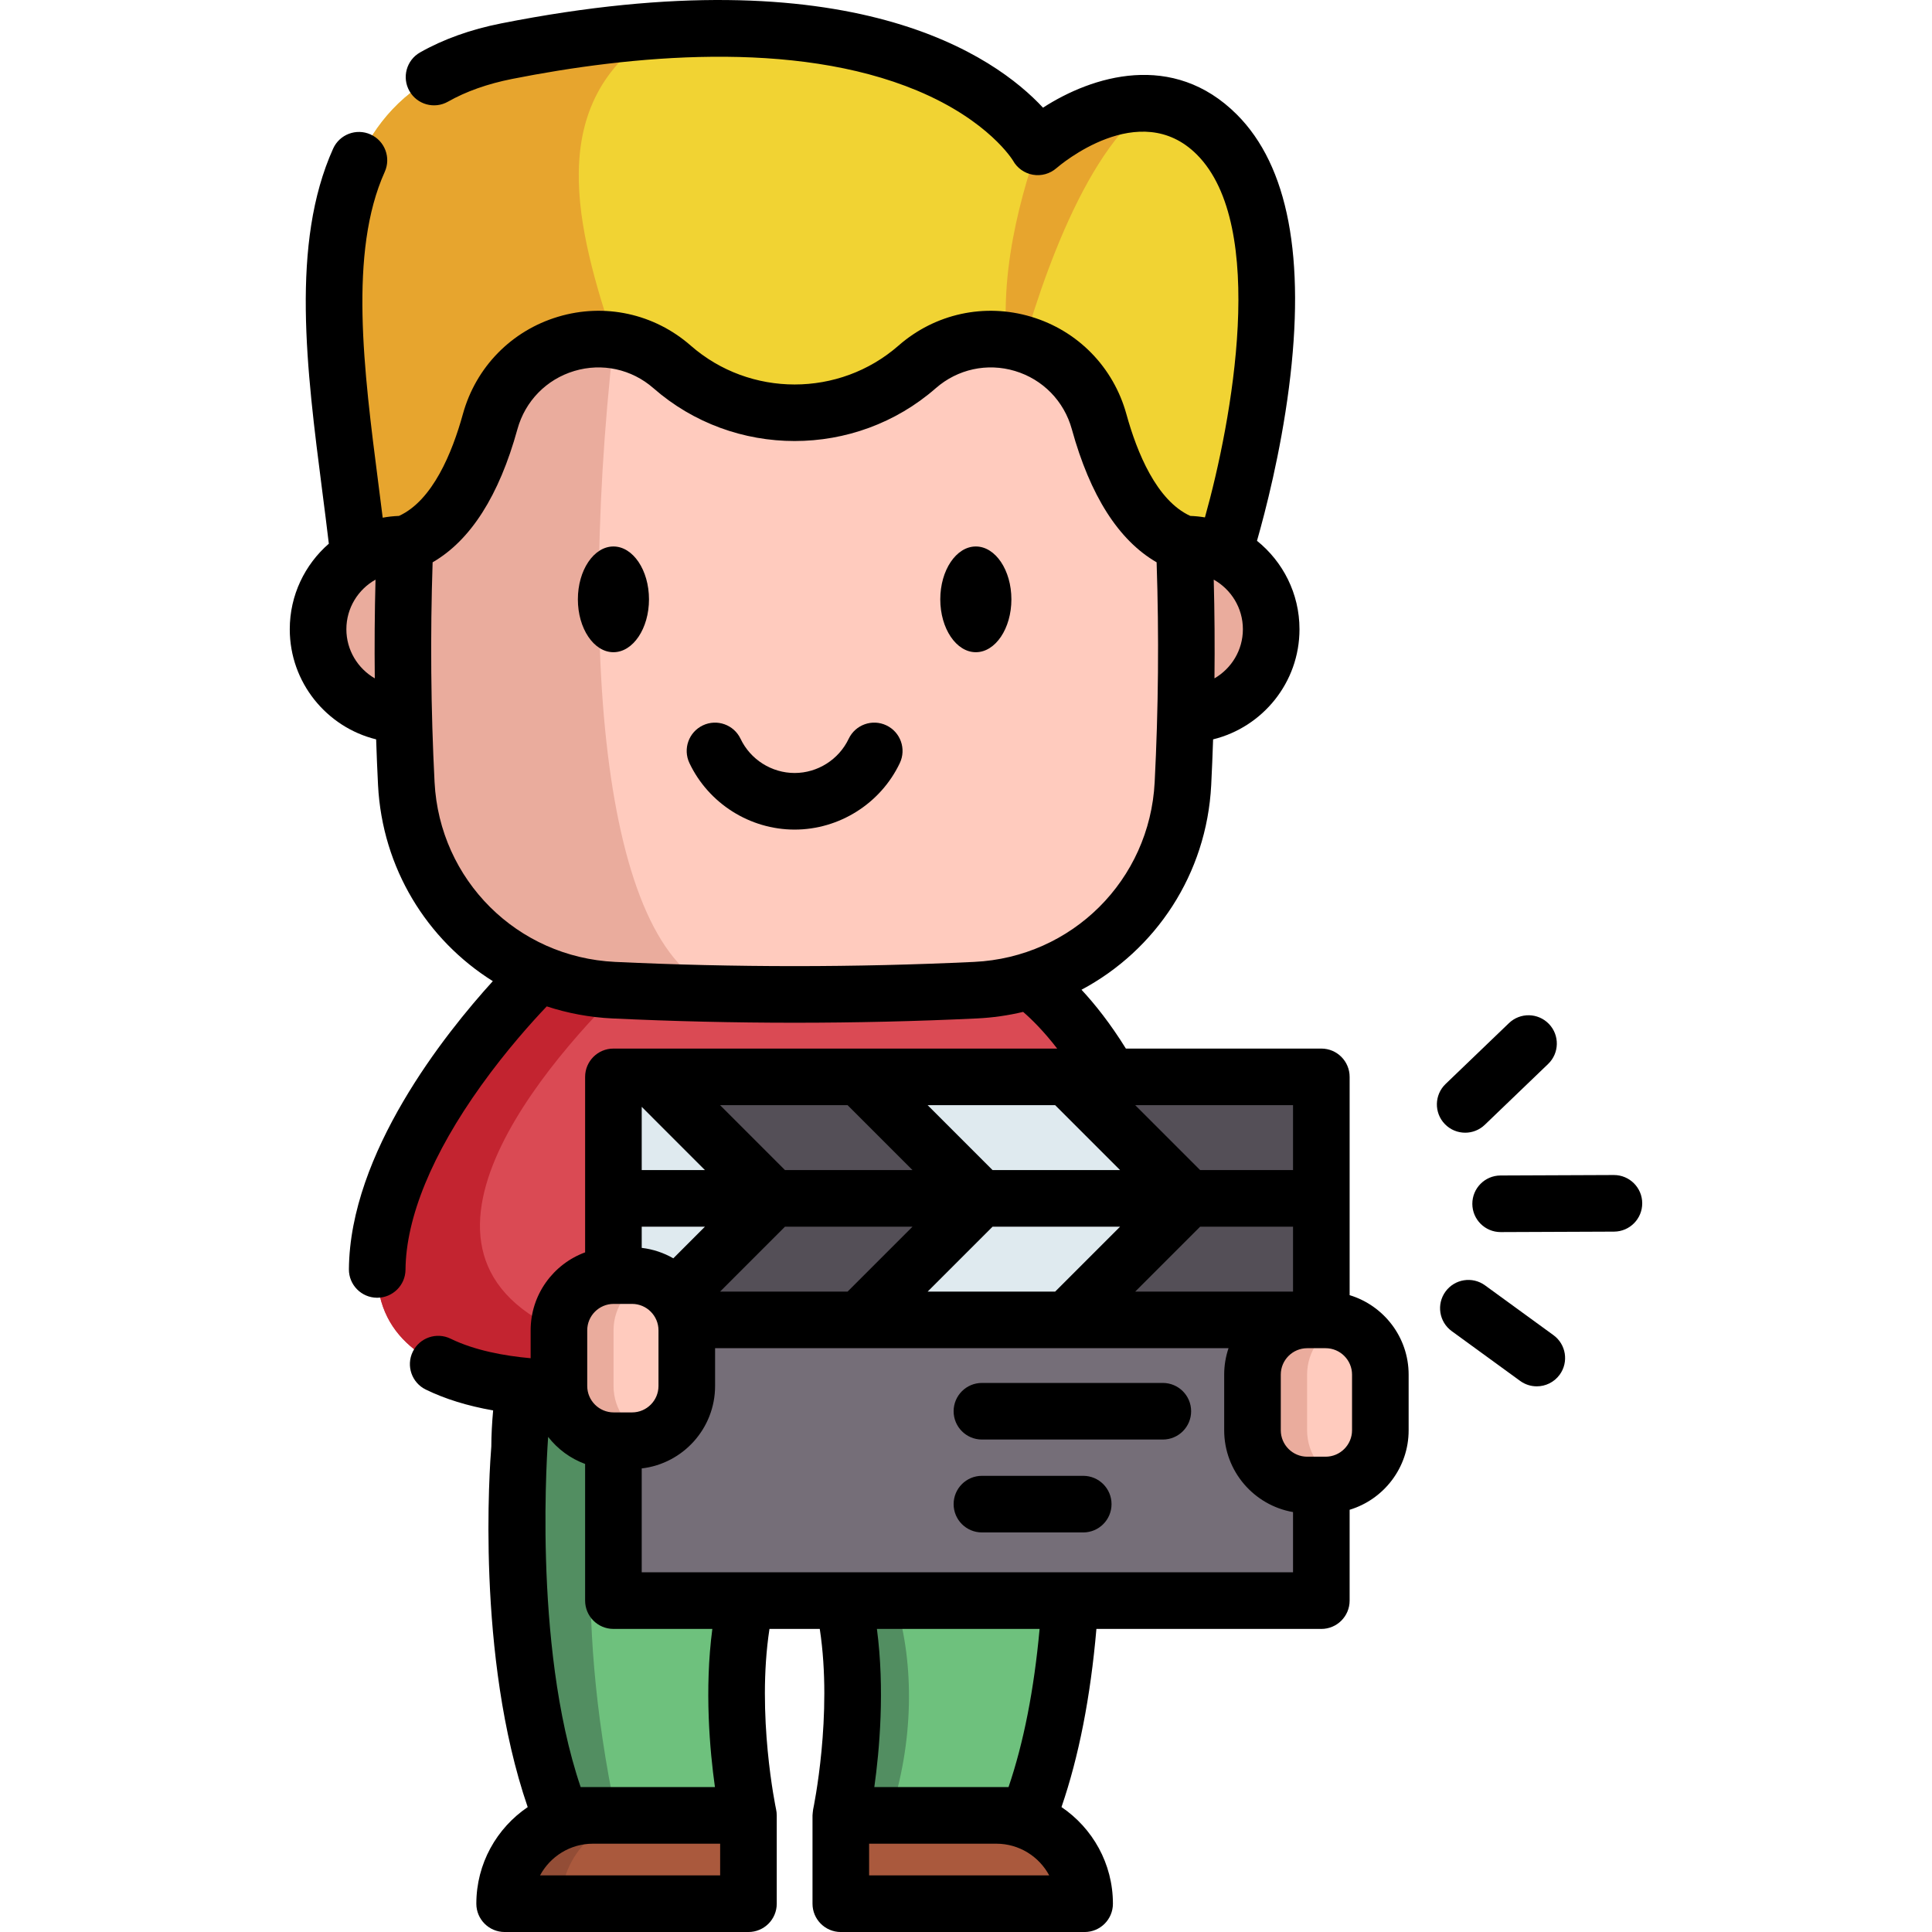 <svg xmlns="http://www.w3.org/2000/svg" id="Capa_1" height="512" viewBox="0 0 511.984 511.984" width="512"><g><g><path d="m294.106 285.374-130.03 80.98-1.49.93s-62.64 7.35-62.64-30.44c0-37.8 43.02-78.89 43.02-78.89l25.57.39 104.27 1.57c2.89 2.05 12.15 9.41 21.3 25.46z" fill="#da4a54"></path><path d="m164.076 366.354-1.49.93s-62.64 7.35-62.64-30.44c0-37.8 43.02-78.89 43.02-78.89l25.57.39c-18.38 17.39-69.97 71.95-20.42 94.2 9.41 4.22 14.33 8.91 15.96 13.81z" fill="#c32430"></path><path d="m272.509 481.079-3.28 7.781-46.42-7.781s12.465-57.771-12.236-82.481c-24.7 24.71-12.236 82.481-12.236 82.481h-49.71c-15.902-40.752-10.93-97.427-10.93-97.427 0-5.61.528-11.189 1.305-16.371h143.141c.777 5.181 1.305 10.761 1.305 16.371.002 0 4.964 56.675-10.939 97.427z" fill="#6ec17d"></path><path d="m163.345 481.079-12.426 6.212-2.291-6.212c-15.902-40.752-10.93-97.427-10.93-97.427 0-5.61.528-11.189 1.305-16.371h23.585c-5.002 18.713-11.189 57.562.757 113.798z" fill="#528e61"></path><path d="m235.783 481.079h-12.973s12.465-57.771-12.236-82.481c25.209 0 38.172 43.403 25.209 82.481z" fill="#528e61"></path><path d="m314.172 189.3h.145c12.457 0 22.551-10.102 22.551-22.551 0-12.457-10.094-22.56-22.551-22.56-.162 0-.324 0-.486.009h-206.503c-.162-.009-.324-.009-.486-.009-12.457 0-22.551 10.102-22.551 22.56 0 12.449 10.094 22.551 22.551 22.551h.145" fill="#eaac9d"></path><path d="m324.307 146.526-153.172.656-76.061.32c-5.798-52.94-22.627-121.694 39.204-133.947 14.845-2.944 28.213-4.691 40.228-5.511 80.482-5.462 100.502 30.879 100.502 30.879s14.566-12.794 30.403-11.49c5.725.467 11.622 2.789 17.051 8.218 28.64 28.639 1.845 110.875 1.845 110.875z" fill="#f1d333"></path><path d="m305.411 27.432c-18.814 12.926-31.125 51.604-36.825 73.65-5.577-22.456 1.238-47.175 6.422-62.159 0-.001 14.566-12.795 30.403-11.491z" fill="#e7a52e"></path><path d="m162.655 90.125 8.48 57.058-76.061.32c-5.798-52.941-22.627-121.695 39.204-133.948 14.845-2.944 28.213-4.691 40.228-5.511 0 .008-.008.008-.008.008-30.961 19.044-21.398 52.965-11.843 82.073z" fill="#e7a52e"></path><path d="m314.391 172.033c0 11.876-.303 23.76-.91 35.636-1.517 29.69-25.277 53.326-54.983 54.729-20.766.984-41.541 1.32-62.307 1.025h-.008c-11.179-.156-22.349-.5-33.528-1.025-29.698-1.402-53.458-25.039-54.983-54.729-1.083-21.16-1.197-42.312-.353-63.472h.008c11.581-4.289 18.47-17.625 22.562-32.453 4.199-15.214 18.773-23.53 32.765-21.619 5.454.746 10.826 3.051 15.452 7.103 9.292 8.136 20.881 12.204 32.47 12.204s23.186-4.068 32.478-12.204c5.757-5.044 12.655-7.373 19.446-7.373 12.671 0 24.965 8.119 28.771 21.89 4.084 14.828 10.974 28.164 22.562 32.453.378 9.283.558 18.559.558 27.835z" fill="#ffcbbe"></path><path d="m196.183 263.423c-11.179-.156-22.349-.5-33.528-1.025-29.698-1.402-53.458-25.039-54.983-54.729-1.083-21.16-1.197-42.312-.353-63.472h.008c11.581-4.289 18.47-17.625 22.562-32.453 4.199-15.214 18.773-23.53 32.765-21.619-10.62 94.834.001 172.256 33.529 173.298z" fill="#eaac9d"></path><path d="m133.73 504.484h64.611v-23.401h-41.21c-12.924 0-23.401 10.477-23.401 23.401z" fill="#aa593d"></path><path d="m172.051 481.079c-12.923 0-23.405 10.482-23.405 23.405h-14.916c0-12.923 10.472-23.405 23.395-23.405z" fill="#934d36"></path><path d="m287.429 504.484h-64.611v-23.401h41.21c12.923 0 23.401 10.477 23.401 23.401z" fill="#aa593d"></path><g><path d="m162.556 285.374h187.6v138.79h-187.6z" fill="#756e78"></path><path d="m162.556 285.374h187.6v64.395h-187.6z" fill="#544f57"></path><g fill="#dfeaef"><path d="m204.916 317.574-32.2 32.2h-10.16v-64.4h10.16z"></path><path d="m227.725 285.378 32.197 32.197-32.197 32.198h55.007l32.197-32.198-32.197-32.197"></path></g></g><path d="m351.289 393.529h-4.872c-8.011 0-14.505-6.494-14.505-14.505v-14.744c0-8.011 6.494-14.505 14.505-14.505h4.872c8.011 0 14.505 6.494 14.505 14.505v14.744c0 8.01-6.494 14.505-14.505 14.505z" fill="#ffcbbe"></path><path d="m356.092 392.71c-1.5.52-3.12.81-4.8.81h-4.87c-8.01 0-14.51-6.49-14.51-14.5v-14.74c0-8.02 6.5-14.51 14.51-14.51h4.87c1.68 0 3.3.29 4.8.81-5.66 1.98-9.71 7.36-9.71 13.7v14.74c0 6.33 4.05 11.71 9.71 13.69z" fill="#eaac9d"></path><path d="m167.495 381.791h-4.872c-8.011 0-14.505-6.494-14.505-14.505v-14.744c0-8.011 6.494-14.505 14.505-14.505h4.872c8.011 0 14.505 6.494 14.505 14.505v14.744c0 8.011-6.494 14.505-14.505 14.505z" fill="#ffcbbe"></path><path d="m172.298 380.972c-1.5.52-3.12.81-4.8.81h-4.87c-8.01 0-14.51-6.49-14.51-14.5v-14.74c0-8.02 6.5-14.51 14.51-14.51h4.87c1.68 0 3.3.29 4.8.81-5.66 1.98-9.71 7.36-9.71 13.7v14.74c0 6.33 4.05 11.71 9.71 13.69z" fill="#eaac9d"></path></g><g><path d="m357.656 343.217v-57.843c0-4.142-3.357-7.5-7.5-7.5h-51.795c-4.127-6.659-8.212-11.778-11.763-15.591 19.622-10.453 33.164-30.589 34.373-54.231.206-4.032.366-8.075.503-12.12 13.125-3.22 22.893-15.079 22.893-29.183 0-9.467-4.402-17.921-11.262-23.435 2.249-7.863 6.221-23.218 8.458-40.527 4.452-34.461-.188-58.832-13.792-72.436-16.944-16.944-38.365-10.222-51.374-1.817-12.537-13.51-50.501-40.768-143.574-22.337-8.092 1.601-15.327 4.19-21.504 7.694-3.604 2.044-4.867 6.621-2.823 10.224 2.043 3.603 6.621 4.866 10.224 2.823 4.777-2.71 10.502-4.737 17.017-6.026 30.923-6.124 74.642-10.558 107.321 3.1 19.034 7.955 25.366 18.508 25.383 18.534 1.094 1.984 3.034 3.36 5.264 3.756 2.229.396 4.528-.243 6.239-1.729.894-.775 22.034-18.804 37.223-3.615 18.829 18.829 9.334 70.489 2.144 96.154-1.269-.213-2.565-.346-3.882-.394-8.923-4.068-14.123-16.791-16.93-26.968-3.436-12.454-12.865-22.102-25.226-25.808-12.327-3.696-25.472-.84-35.161 7.641-15.695 13.742-39.371 13.74-55.066 0-9.688-8.482-22.835-11.338-35.159-7.642-12.36 3.706-21.791 13.354-25.226 25.808-2.808 10.177-8.007 22.899-16.93 26.968-1.467.054-2.907.214-4.314.472-.364-2.931-.746-5.905-1.14-8.963-3.883-30.193-7.898-61.413 1.681-82.681 1.701-3.777.019-8.217-3.758-9.918-3.775-1.7-8.218-.019-9.918 3.758-11.321 25.135-7.031 58.494-2.882 90.754.619 4.814 1.211 9.424 1.742 13.939-6.335 5.515-10.352 13.63-10.352 22.671 0 14.102 9.767 25.96 22.889 29.182.136 4.049.296 8.093.502 12.123 1.131 22.018 12.951 41.004 30.418 51.952-12.751 14.032-37.876 45.554-38.138 76.335-.035 4.142 3.294 7.528 7.437 7.563h.064c4.112 0 7.464-3.316 7.499-7.436.117-13.792 7.055-30.678 20.064-48.83 6.715-9.371 13.494-16.884 17.365-20.947 5.509 1.803 11.344 2.912 17.41 3.198 16.019.756 32.148 1.135 48.278 1.135 16.129 0 32.258-.378 48.271-1.135 4.217-.199 8.323-.79 12.286-1.737 2.241 1.939 5.434 5.078 9.021 9.722h-117.599c-4.143 0-7.5 3.358-7.5 7.5v46.503c-8.417 3.092-14.438 11.188-14.438 20.665v7.388c-6.991-.627-14.841-2.066-21.205-5.174-3.724-1.818-8.212-.274-10.03 3.448-1.817 3.722-.274 8.213 3.448 10.031 5.102 2.492 11.072 4.339 17.851 5.529-.301 3.298-.475 6.505-.485 9.569-.415 5.04-4.127 55.501 9.644 95.553-8.208 5.561-13.612 14.961-13.612 25.6 0 4.142 3.357 7.5 7.5 7.5h64.611c4.143 0 7.5-3.358 7.5-7.5v-23.402c0-.549-.063-1.084-.175-1.599-.089-.417-5.252-25.003-1.753-47.819h13.328c3.497 22.822-1.699 47.563-1.756 47.827-.004.017-.004.033-.008.05-.043.206-.16 1.381-.16 1.542v.068.018 23.316c0 4.142 3.357 7.5 7.5 7.5h64.611c4.143 0 7.5-3.358 7.5-7.5 0-10.647-5.412-20.053-13.63-25.613 4.593-13.359 7.695-29.187 9.254-47.207h59.604c4.143 0 7.5-3.358 7.5-7.5v-24.078c9.038-2.738 15.638-11.142 15.638-21.063v-14.746c0-9.921-6.6-18.325-15.638-21.063zm-35.819-163.45c.096-8.739.034-17.472-.194-26.162 4.603 2.579 7.725 7.501 7.725 13.144 0 5.558-3.037 10.411-7.531 13.018zm-230.047-13.019c0-5.642 3.121-10.563 7.723-13.142-.227 8.703-.289 17.435-.194 26.159-4.493-2.607-7.529-7.459-7.529-13.017zm166.354 88.158c-31.562 1.491-63.568 1.491-95.136 0-25.945-1.225-46.515-21.698-47.847-47.62-.987-19.308-1.159-38.888-.514-58.274 10.064-5.82 17.611-17.655 22.472-35.274 2.054-7.447 7.688-13.214 15.073-15.428 7.353-2.205 15.192-.5 20.971 4.56 10.666 9.337 24.038 14.005 37.414 14.003 13.373-.001 26.75-4.669 37.413-14.003 5.782-5.06 13.625-6.763 20.973-4.56 7.385 2.214 13.02 7.982 15.074 15.429 4.859 17.618 12.405 29.452 22.469 35.272.648 19.313.476 38.895-.516 58.276-1.324 25.921-21.893 46.394-47.846 47.619zm-90.649 119.385h-4.872c-3.862 0-7.005-3.143-7.005-7.005v-14.744c0-3.863 3.143-7.005 7.005-7.005h4.872c3.862 0 7.005 3.143 7.005 7.005v14.744c0 3.862-3.143 7.005-7.005 7.005zm95.534-64.216-17.201-17.201h33.794l17.202 17.201zm-21.214 0h-33.795l-17.195-17.201h33.789zm-55.004 0h-16.754v-16.76zm-.001 15-8.379 8.383c-2.522-1.451-5.354-2.416-8.374-2.768v-5.615zm21.209 0h33.796l-17.199 17.199h-33.789zm55.01 0h33.794l-17.199 17.199h-33.794zm55.008 0h24.62v17.199h-41.819zm24.619-15h-24.62l-17.201-17.201h41.821zm-151.815 186.909h-47.729c2.684-4.997 7.961-8.402 14.02-8.402h33.709zm-1.382-23.41h-35.584c-12.957-38.186-8.65-91.827-8.617-92.797 2.511 3.225 5.895 5.739 9.799 7.173v36.214c0 4.142 3.357 7.5 7.5 7.5h26.214c-2.117 16.093-.674 32.215.688 41.91zm40.858 23.41v-8.402h33.71c6.058 0 11.335 3.405 14.019 8.402zm36.951-23.41h-35.572c1.364-9.696 2.809-25.818.689-41.91h43.112c-1.465 16.067-4.221 30.118-8.229 41.91zm-97.211-56.91v-27.527c10.931-1.274 19.443-10.584 19.443-21.851v-10.011h136.062c-.742 2.202-1.15 4.556-1.15 7.005v14.744c0 10.851 7.897 19.887 18.244 21.677v15.964h-172.599zm188.237-37.641c0 3.863-3.143 7.005-7.005 7.005h-4.872c-3.862 0-7.005-3.143-7.005-7.005v-14.743c0-3.863 3.143-7.005 7.005-7.005h3.735 1.137c3.862 0 7.005 3.143 7.005 7.005z"></path><path d="m162.56 144.817c-5.195 0-9.423 6.285-9.423 14.01s4.228 14.01 9.423 14.01c5.196 0 9.424-6.285 9.424-14.01s-4.227-14.01-9.424-14.01z"></path><path d="m258.599 144.817c-5.196 0-9.424 6.285-9.424 14.01s4.228 14.01 9.424 14.01c5.195 0 9.423-6.285 9.423-14.01-.001-7.725-4.228-14.01-9.423-14.01z"></path><path d="m234.893 192.223c-3.739-1.775-8.215-.183-9.991 3.56-2.612 5.504-8.235 9.061-14.325 9.061-6.091 0-11.713-3.556-14.325-9.06-1.774-3.743-6.249-5.335-9.99-3.561-3.742 1.776-5.337 6.249-3.561 9.991 5.081 10.709 16.023 17.629 27.876 17.629 11.852 0 22.793-6.92 27.876-17.629 1.776-3.742.183-8.215-3.56-9.991z"></path><path d="m308.153 366.481h-47.941c-4.143 0-7.5 3.358-7.5 7.5s3.357 7.5 7.5 7.5h47.941c4.143 0 7.5-3.358 7.5-7.5s-3.357-7.5-7.5-7.5z"></path><path d="m287.06 391.098h-26.848c-4.143 0-7.5 3.358-7.5 7.5s3.357 7.5 7.5 7.5h26.848c4.143 0 7.5-3.358 7.5-7.5s-3.358-7.5-7.5-7.5z"></path><path d="m388.277 300.169c1.868 0 3.74-.694 5.194-2.091l16.787-16.124c2.987-2.869 3.083-7.617.214-10.604s-7.616-3.084-10.604-.214l-16.787 16.124c-2.987 2.869-3.083 7.617-.214 10.604 1.473 1.534 3.44 2.305 5.41 2.305z"></path><path d="m427.695 311.383c-.011 0-.021 0-.031 0l-30.022.122c-4.143.017-7.486 3.388-7.47 7.531.017 4.132 3.371 7.469 7.499 7.469h.031l30.022-.122c4.143-.017 7.486-3.388 7.47-7.531-.016-4.132-3.371-7.469-7.499-7.469z"></path><path d="m411.669 353.817-18.133-13.196c-3.348-2.437-8.04-1.698-10.478 1.651s-1.698 8.04 1.651 10.478l18.133 13.196c1.332.969 2.876 1.436 4.407 1.436 2.317 0 4.603-1.07 6.07-3.087 2.439-3.35 1.699-8.041-1.65-10.478z"></path></g></g></svg>